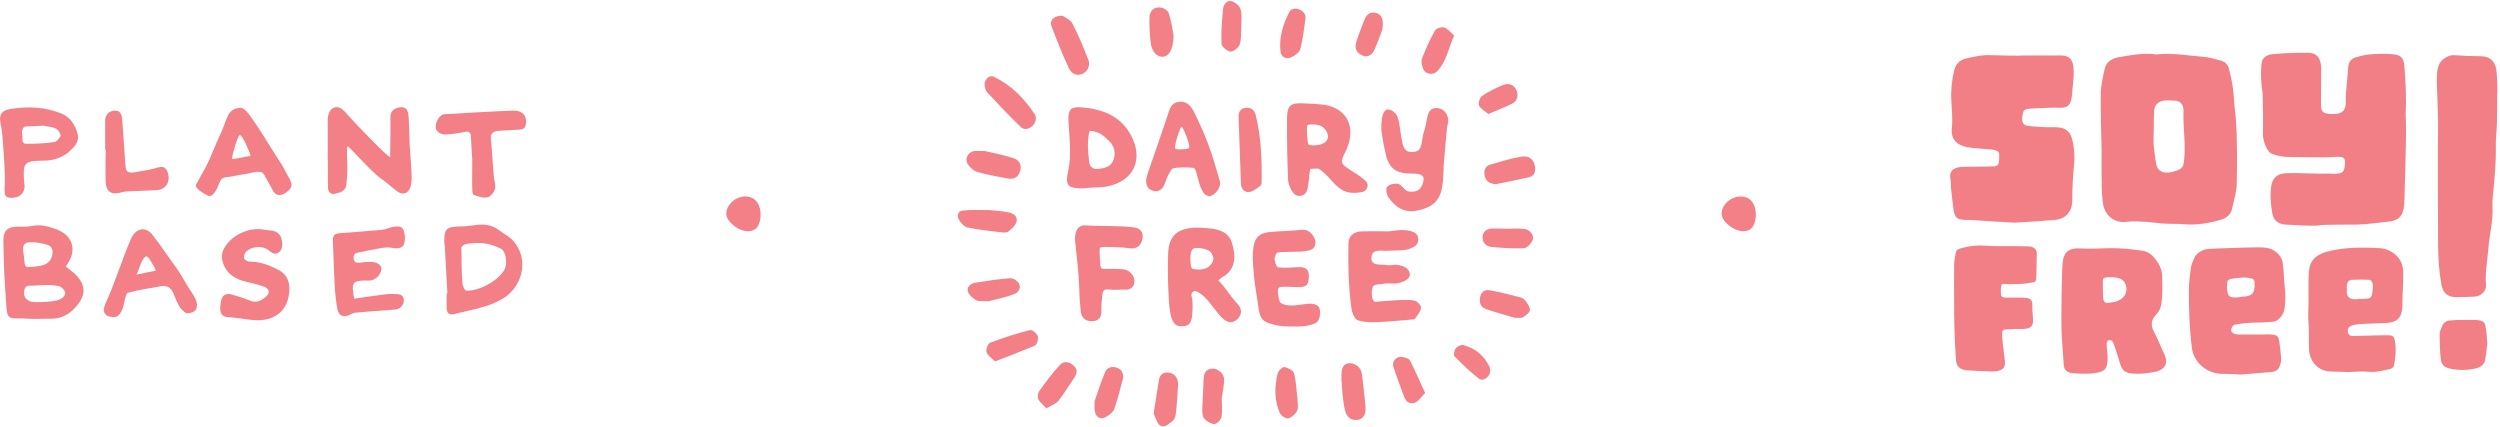 <?xml version="1.0" encoding="utf-8"?>
<!-- Generator: Adobe Illustrator 26.3.1, SVG Export Plug-In . SVG Version: 6.00 Build 0)  -->
<svg version="1.1" id="PANELS" xmlns="http://www.w3.org/2000/svg" xmlns:xlink="http://www.w3.org/1999/xlink" x="0px" y="0px"
	 viewBox="0 0 965 165" style="enable-background:new 0 0 965 165;" xml:space="preserve">
<style type="text/css">
	.st0{fill:#F37F87;}
	.st1{fill:#F27F86;}
</style>
<g>
	<g>
		<path class="st0" d="M536.3,89.3c1.7-0.2,2.8-0.5,5.3-0.5c1.4,0,2.8,0.3,4.1,0.8c2.3,1.1,2.4,4.3,0.2,5.6
			c-1.2,0.7-2.6,1.2-3.9,1.3c-2.6,0.3-3.6,0.1-6.2,0.3c-2.4,0.2-6.1-1-6.4,2.4c-0.4,3.7,3.5,2.7,5.8,3.1c2,0.4,2.6-0.4,4.6,0
			s4,1.1,4.4,3.4c0.3,1.7-2,3-4.2,3.5c-1.1,0.3-2.3,0.3-3.4,0.2c-1.7-0.1-2.1,0.1-3.7,0.3c-1.2,0.1-2.6,0.1-3,1
			c-0.7,1.6-0.6,6,1.2,5.8c3.1-0.3,12.3-1.1,14.8-0.5c1.1,0.2,2.7,1.9,2.6,2.8c-0.1,1.5-1.4,2.8-2.3,4.2c-0.1,0.2-0.5,0.3-0.8,0.3
			c-6.5,0.5-8.8,0.9-15.4,1.1c-1.5,0-5.7-0.2-6.7-1.3c-1.8-2.2-1.8-5.5-2.1-8c-0.8-7.1-0.8-14.3-0.7-21.4c0.1-2.9,2.5-4.4,5.4-4.4
			C529.2,89.2,532.3,89.3,536.3,89.3"/>
		<path class="st0" d="M470.3,108.2c2.4,2.4,4.8,6.4,7.2,8.9c2,2.1,2,4.2,0.2,6s-3.7,1.5-5.4,0.1c-2.6-2.2-5-6.4-7.5-8.7
			c-0.8-0.8-1.8-1.4-2.8-2c-0.4-0.2-1.2-0.2-1.5,0.1c-0.4,0.3-0.7,1-0.6,1.5c0.5,1.9,0.5,3.6,0.4,5.9c-0.2,2.7-0.3,5.1-2.4,5.7
			c-2.3,0.6-4.2,0.2-5.1-1.6c-1.2-2.2-1.4-5.6-1.6-8c-0.4-6-0.5-12.1-0.3-18.1c0.2-6.8,3.4-9.8,10.2-10.1c1.7-0.1,3.4,0.1,5.2,0.2
			c3.9,0.3,7.7,1.3,9.1,5.3c1.5,4.5,2,9.7-2.6,13C472,106.8,471.1,107.4,470.3,108.2 M460.6,96c-1,0.7-1.1,2.6-1.1,3.5
			s0,4.1,0.9,4.3c2.4,0.5,5.1,0.3,6.6-1.2c1.9-2,1.3-3.4,1.2-3.7c-0.3-0.7-0.8-1.8-1.5-2.1C465.2,95.9,461.6,95.3,460.6,96z"/>
		<path class="st0" d="M505.8,65.2c-0.6,2.4-0.5,5.9-1.3,8.3c-0.8,2.5-4,2.9-5.5,0.7c-0.9-1.3-1.7-3.1-1.8-4.6
			c-0.3-8-0.5-16.1-0.4-24.1c0.1-4.9,1.4-5.9,6.5-5.6c2.8,0.2,6.9,0.2,9.6,0.9c8.4,2.4,10.3,10,6.4,17.8c-2,4.1-1.9,4.5,1.6,6.8
			c2.1,1.4,4.4,2.7,6.2,4.4c1.7,1.6,0.6,4.1-1.7,4.4c-3.2,0.5-6.1,0.4-8.8-1.9c-2.8-2.4-4.5-5.2-7.6-7.2
			C508.8,65,505.8,65.2,505.8,65.2z M510.2,55.6c1.4-0.5,2.3-1.4,2.4-2.8c0.1-1.4-1.2-4.1-4-4.6c-1.2-0.2-3.4-0.3-3.9,0.1
			c-0.5,0.4-0.1,7.1,0.4,7.5C505.7,56.3,508.8,56.2,510.2,55.6z"/>
		<path class="st0" d="M533.2,50.1c0-0.6,0-1.2,0-1.7c0.1-4.4,1.2-6.5,3-6.1c3,0.8,3.6,3.3,4,6c0.4,2.5,0.7,5.1,1.3,7.6
			c0.2,1,1.3,2.4,1.8,2.5c1.5,0.5,3.8,0.3,4.5-0.7c1.2-1.5,1.1-4.5,1.7-6.4c0.7-1.9,1-3.9,1.4-5.9c0.4-2.2,1.4-3.9,3.9-3.7
			c2.7,0.2,4.5,2.8,4.2,5.5c-0.1,0.6-0.3,1.1-0.4,1.7c-0.5,4.8-0.9,9.7-1.3,14.5c-0.2,2.9-0.1,5.8-0.6,8.6c-0.9,5.5-3.7,8.1-9.8,9.3
			c-4.9,1-8.4-1.4-11-5.2c-0.7-1-1.1-3.2-0.5-3.9c0.9-1.1,2.4-1.3,3.9-1.3c1.6,0,2.7,2.7,4.4,3c4.9,0.8,5.7-3,5.8-4.8
			c0.1-2-2.5-2.1-4.5-2.1c-4.8,0-7.8-1-9.5-5.4c-0.1-0.3-0.3-0.5-0.3-0.8C534.4,57.4,533.8,54.8,533.2,50.1"/>
		<path class="st0" d="M496.6,126c-0.4,0-2.7-0.1-4.9-0.7c-4.5-1.1-5.4-2.3-6-7c-0.5-3.7-1.2-7.4-1.6-11.1c-0.3-3.1-0.6-6.3-0.5-9.4
			c0.3-6.4,2.3-8.1,8.4-8.4c3.4-0.2,6.8-0.3,10.2-0.7c2.4-0.3,3.8,0.9,4.9,2.7c1.2,1.9,0.8,4.4-1.3,5.1c-2.4,0.8-4.5,0.6-7.5,0.7
			c-1.7,0.1-3.6,0-5.2,0.3c-0.6,0.1-1.2,2-1.1,2.6c0,0.6,0.7,3,1.3,3.1c2.8,0.3,4.6,0.1,7.9-0.1c3.1-0.2,4.2,1.4,4,3.8
			c-0.1,2.5-0.5,3.8-3.3,3.9c-2,0.1-5.9-0.3-7.8,0c-1.1,0.2-0.9,2.1-0.7,3.1c0.3,2.3,0.5,3.2,2.5,3.7c2.8,0.7,5.1,0.1,7.7-0.2
			c3.5-0.5,5.2,0.2,5.7,1.6c0.8,2.2-0.2,5-1.3,5.6C505,126.1,502.3,126.1,496.6,126"/>
		<path class="st0" d="M466.6,75.8c-0.5-0.3-1.5-0.6-1.9-1.2c-0.8-1.2-1.4-2.5-1.8-3.9c-0.8-2.5-1.2-5.7-2.2-5.9
			c-2-0.3-6.6-0.2-7.7,0.1c-1,0.2-2.5,3.3-3.1,5.2c-0.7,2.2-2,4.4-5,3.5c-2.4-0.7-3.1-3.3-1.9-6.6c2.6-7.6,5.3-15.2,7.8-22.8
			c0.7-2.2,1.3-4.5,4.2-4.9c3.1-0.4,4.8,1.7,6,4.1c2,4.1,3.9,8.3,5.5,12.6c1.7,4.6,3,9.3,4.4,14C471.5,72.2,469,75.6,466.6,75.8
			 M459,57.1c0.6-0.6-2.3-8.3-2.9-8.1c-0.7,0.2-3.3,8.3-2.3,8.5C454.8,57.8,458.4,57.7,459,57.1z"/>
		<path class="st0" d="M420.3,72.5c-0.9,0.1-1.7,0.2-2.6,0.2c-5.8,0-6.6-1.2-5.3-7.2c0.6-2.8,0.7-5.7,0.6-8.5
			c0-3.7-0.5-7.4-0.6-11.2c0-3.6,1.1-4.6,4.7-4.4c8.1,0.6,15.2,3.1,19.4,10.7c5.1,9.4,1.1,18-9.4,19.9
			C424.9,72.4,422.5,72.3,420.3,72.5L420.3,72.5z M420.6,50.5c-1.1,4.1-0.6,8-0.2,11.9c0.2,2,1.4,3,3.5,2.8c2.6-0.3,5.2-0.8,6-3.8
			c0.8-2.6,0.2-5.1-1.8-7C426.1,52.4,424,50.6,420.6,50.5"/>
		<path class="st0" d="M424.5,95.8c0.1-0.9,5.8-0.3,8.3-0.3c1.4,0,2.8,0.4,4.2,0.4c2.4-0.1,3.6-1.6,4-3.8c0.5-2.5-1-4-3.1-4.3
			c-6.2-0.8-12.8-0.4-19-0.8c-3.1-0.2-4.2,2.8-3.9,6.1c0.7,6.9,1.4,12.3,1.6,18.3c0,2.9,0.3,5.2,0.5,8.1c0.1,2.1,0.9,4,3.3,4.4
			c1.9,0.3,4.1-0.1,4.6-2.4c0.2-0.8,0.1-3.6,0.2-4.4c0.5-4.7,0-5.8,3.5-5.3c1.4,0.2,4.4-0.1,5.9,0c2.2,0.1,3.7-1.7,3.2-4.2
			c-0.2-1.3-1.8-3-3.1-3.4c-2.1-0.6-7.5-0.4-8.7-0.4s-1.3-1-1.4-3.1C424.5,99.2,424.4,96.7,424.5,95.8z"/>
		<path class="st0" d="M479,71c0.1,1.8,1.4,3.5,3.4,3.1c1.5-0.3,2.9-1.5,4.2-2.5c0.4-0.3,0.4-1.1,0.4-1.6c0.1-8.6-0.2-17.2-2.3-25.6
			c-0.5-1.9-1.8-3-3.8-2.8c-2.2,0.2-2.9,1.9-2.8,3.7C478.2,48.9,478.8,66.1,479,71z"/>
		<path class="st0" d="M399.8,46.1c-0.3,2.8-3.8,4.8-5.7,3c-4.5-4.3-8.8-8.9-13.1-13.5c-0.5-0.6-0.7-1.5-0.9-2.4
			c-0.5-2.1,1.7-4.5,3.5-3.6c6.8,3.3,11.9,8.5,16,14.8C399.9,44.9,399.8,45.6,399.8,46.1"/>
		<path class="st0" d="M410.2,6.1c0.8,0.6,2.9,1.4,3.7,2.9c2.4,4.5,4.3,9.3,6.2,14.1c0.9,2.3-0.4,4.7-2.5,5.5
			c-2.4,0.9-4.2-0.6-5-2.2c-2.5-5.4-4.7-10.9-6.8-16.5C405,7.9,407.1,5.8,410.2,6.1"/>
		<path class="st0" d="M382,81.1c1.2,0.1,4.4,0.3,7.4,0.9c1.7,0.3,3.5,1.5,3,3.5c-0.4,1.5-1.8,2.7-3.1,3.8c-0.5,0.5-1.7,0.5-2.5,0.4
			c-4.5-0.5-9-1-13.4-1.9c-1.3-0.3-2.7-1.9-3.4-3.3c-0.7-1.3-0.1-3.1,1.6-3.2C374.4,80.9,377.3,81.1,382,81.1"/>
		<path class="st0" d="M517.8,146.5c0,0.2,0-0.9,0-2.1c0.1-1.7,0.3-3.5,2.3-4.1s4.8,1,5.4,3.2c0.4,1.6,0.5,3.4,0.7,5.1
			c0.3,2.8,0.7,5.7,0.9,8.5c0.2,3.1-1,4.8-3.3,5c-2.4,0.2-4-1.1-4.7-4c-0.5-2-0.6-4-0.9-6C518.1,150.7,518,149.3,517.8,146.5"/>
		<path class="st0" d="M380.1,58.3c2.7,0.6,6.8,1.4,10.9,2.7c2.7,0.8,3.5,2.9,2.7,5.3c-0.8,2.3-2.5,3-4.7,2.6
			c-3.9-0.7-7.8-1.4-11.6-2.5c-1.5-0.4-3-1.7-3.8-3c-1.4-2.1,0.1-4.8,2.5-5.1C376.9,58.2,377.7,58.3,380.1,58.3"/>
		<path class="st0" d="M500.8,153.8c0,1.3,0.5,3.2-0.1,4.7c-0.6,1.3-2.1,2.6-3.5,3c-0.8,0.2-2.7-1-3.2-2.1c-2.1-4.8-2.1-9.9-0.9-15
			c0.2-1.1,1.8-2.8,2.6-2.7c1.4,0.2,3.5,1.3,3.8,2.4C500.3,147.1,500.4,150.3,500.8,153.8"/>
		<path class="st0" d="M577.4,71.1c-2.7-0.2-4.1-1.4-4.4-3.7c-0.2-1.9,0.4-3.4,2.4-3.9c3.8-1.1,7.7-2.3,11.6-3
			c3.1-0.6,5.1,1,5.5,3.8c0.3,1.9-0.2,3.6-2.2,4.1C585.9,69.4,581.4,70.3,577.4,71.1"/>
		<path class="st0" d="M561.3,13.7c-2.3,5-2.9,10.3-6.8,14c-1.5,1.4-4.3,0.9-5.1-1c-0.5-1.3-1-3-0.5-4.1c1.4-3.7,3.1-7.4,5-10.8
			c0.5-0.9,2.6-1.5,3.6-1.2C558.9,11.1,560,12.6,561.3,13.7"/>
		<path class="st0" d="M445.3,159.6c0.8-4.9,1.4-8.8,2-12.7c0.3-1.9,1.3-3.2,3.4-3.1c2.3,0.1,3.6,1.5,4,3.7c0.1,0.5,0,1.1,0,1.7
			c-0.2,3.4-0.4,6.8-0.8,10.2c-0.1,1-0.4,2.4-1.2,3c-1.5,1.1-3.3,3.2-5.2,1.6C446.3,162.8,445.9,160.6,445.3,159.6"/>
		<path class="st0" d="M422.5,154.9c0.9-2.6,2.3-6.9,4-11.1c0.7-1.9,2.4-2.4,4.2-2c2.3,0.6,3.2,2.4,2.7,4.6c-1,3.9-2,7.7-3.3,11.5
			c-0.4,1.1-1.7,2.1-2.8,2.8c-2.4,1.6-4.5,0.5-4.7-2.3C422.4,158,422.5,157.4,422.5,154.9"/>
		<path class="st0" d="M384.1,139.5c-1.2-1.2-2.8-2.2-3.3-3.6c-0.3-1,0.5-3.3,1.4-3.6c5-1.9,10.2-3.6,15.4-4.9
			c0.8-0.2,2.6,1.3,3,2.4c0.3,1-0.3,3.2-1.1,3.6C394.5,135.5,389.5,137.4,384.1,139.5"/>
		<path class="st0" d="M453,13.7c-0.1,5.3-1.7,8-4.1,8.2s-4.5-2.2-4.8-5.9c-0.3-3.1-0.5-6.3-0.4-9.4c0-1.2,0.8-2.8,1.8-3.3
			c2.1-1.1,5.1,0,5.7,2C452.2,8.5,452.7,11.9,453,13.7"/>
		<path class="st0" d="M471.6,153.6c0,2.3,0.3,4.9-0.1,7.4c-0.2,1.1-1.9,2.7-2.8,2.7c-1.4-0.1-3.1-1.2-4-2.3c-0.7-1-0.6-2.7-0.6-4.1
			c0.1-3.7,0.4-7.4,0.5-11.1c0.1-2.3,1.1-3.9,3.5-3.9c2.3,0,4.5,2.1,4.4,4.4C472.5,148.8,472,151,471.6,153.6"/>
		<path class="st0" d="M581.9,88.3c2.3,0,4.5-0.2,6.7,0.1c2.1,0.3,3.7,2.7,3,4.3c-0.6,1.3-2.2,3.1-3.4,3.1
			c-4.2,0.2-8.5-0.1-12.6-0.5c-2.1-0.2-3.6-1.9-3.3-4.2c0.3-1.9,1.7-2.8,3.6-2.9C577.9,88.2,579.9,88.2,581.9,88.3L581.9,88.3"/>
		<path class="st0" d="M403.9,157.6c-1.2-1.3-2.5-2.3-3.1-3.5c-0.4-0.8-0.2-2.4,0.4-3.2c2.5-3.5,5-6.9,7.9-10
			c1.5-1.7,3.6-1.3,5.3,0.2c1.5,1.3,1.5,2.9,0.4,4.5c-2.1,3.1-4,6.2-6.2,9.1C407.6,155.9,405.8,156.5,403.9,157.6"/>
		<path class="st0" d="M499.7,3.3c2.4,0,4.5,1.7,4.2,3.8c-0.5,4-1,8-2,11.9c-0.4,1.3-2.2,2.6-3.7,3.2c-1.8,0.8-3.7-0.3-3.9-2.2
			c-0.7-5.6,1-10.8,3.5-15.6C498.1,3.7,499.2,3.5,499.7,3.3"/>
		<path class="st0" d="M584.8,122.7c-3.6-1.1-7.5-2.1-11.2-3.4c-2.3-0.8-2.7-2.8-2.2-4.9s2.2-2.7,3.9-2.3c3.9,0.7,7.8,1.7,11.6,2.7
			c0.8,0.2,1.6,0.8,2.1,1.5c0.7,1.1,1.8,2.6,1.5,3.6c-0.3,1.1-1.8,2-2.9,2.7C586.8,122.8,585.8,122.6,584.8,122.7"/>
		<path class="st0" d="M381.5,116.3c-2.5-0.2-3.8,0.1-4.7-0.4c-1.3-0.8-2.8-2.1-3.2-3.4c-0.5-1.9,1.1-3.1,3-3.4
			c4.5-0.7,8.9-1.4,13.4-1.7c1.1-0.1,2.7,1,3.3,2c1,1.8-0.3,3.6-1.8,4.1C387.9,114.9,384,115.6,381.5,116.3"/>
		<path class="st0" d="M479.1,10.8c-0.1,2,0.1,4.4-0.6,6.4c-0.4,1.2-2.4,2.8-3.6,2.7c-1.2-0.1-3.3-1.9-3.4-3
			c-0.2-4.5,0.2-9,0.6-13.5c0.2-1.7,1.5-3.5,3.4-2.9c1.4,0.4,3.1,1.9,3.4,3.2C479.5,5.8,479.1,8.2,479.1,10.8"/>
		<path class="st0" d="M550.1,151.7c-1.6,1.6-2.5,3.1-3.9,3.7c-1.7,0.8-3.4-0.2-4.1-2c-1.5-4-3-8-4.3-12c-0.6-2,1.5-4.1,3.5-3.6
			c1.1,0.2,2.6,0.6,3,1.4C546.3,143.2,548.1,147.4,550.1,151.7"/>
		<path class="st0" d="M533.6,11.4c-0.7,1.7-1.8,5-3.2,8.1c-0.8,1.6-2.4,2.7-4.3,2c-2.2-0.8-3.3-2.6-2.7-4.8c0.8-3,2.1-5.9,3.2-8.9
			c0.8-2.2,2.3-3.4,4.6-2.8C533.5,5.7,534.1,7.5,533.6,11.4"/>
		<path class="st0" d="M575.2,143.4c-0.1,2-2.8,4-4.3,2.8c-3.3-2.6-6.4-5.5-9.4-8.6c-0.5-0.5-0.2-2.3,0.4-3.1
			c0.6-0.8,2.1-1.5,2.9-1.3c4.6,1.2,8.1,4,10.2,8.5C575.2,142.2,575.2,142.9,575.2,143.4"/>
		<path class="st0" d="M574.5,44c-1.3-1.1-3-2-3.6-3.3c-0.4-0.9,0.3-3.1,1.2-3.7c2.6-1.7,5.5-3.2,8.4-4.3c2-0.7,4.1,0.1,4.9,2.3
			c0.8,2.1,0.2,4.1-1.9,5.1C580.7,41.5,577.7,42.6,574.5,44"/>
	</g>
	<g>
		<path class="st0" d="M25.4,102.9c1.3,1.1,2.7,2,3.8,3.1c4,4.1,4,7.8,0.3,12.2c-2.4,2.8-5.4,4.7-9.1,4.8c-4,0.1-8,0.2-11.9-0.1
			c-1.8-0.1-4.2,0.5-5.4-1.1c-0.3-0.4-0.5-2.1-0.6-2.8c-0.4-5.8-0.8-11.5-1-17.3c-0.1-2.9-0.1-5.8-0.2-8.8c-0.1-3.6,1.6-5.4,5.2-5.4
			c2,0,4,0.1,6-0.3c3.2-0.6,6,0.1,9,1.2c6.5,2.3,8.4,8,4.4,13.7C25.7,102.4,25.5,102.6,25.4,102.9 M14.5,116.6c0,0.1,5.1,0,7.7-0.7
			c1.1-0.3,3.4-1.5,2.9-3.2c-0.3-1-1.6-2.2-2.6-2.3c-4.2-0.8-7.7-0.1-11.5-0.1c-0.5,0-1.1,0.4-1.3,0.8c-1.3,3,0.4,5.5,3.7,5.5
			C13.8,116.7,14.1,116.6,14.5,116.6 M20.3,97.5c0.1-1.8-1-2.7-2-3c-2-0.6-4.2-1-6.2-1c-2.7-0.1-3.5,1-3.1,3.8
			c0.2,1.4,0.4,2.8,0.5,4.2c0.1,1.2,0.6,1.7,1.8,1.6C14.3,102.7,19.9,103.2,20.3,97.5z"/>
		<path class="st0" d="M111.7,111.5c-0.1,8.5-5.9,12.9-14.3,12c-3.1-0.3-6.3-0.9-9.4-1.1c-2.2-0.1-2.9-1.3-3-3.1
			c0-1.2,0.2-2.4,0.4-3.5c0.4-1.8,2-2.7,3.7-2.2c2.5,0.7,5,1.4,7.3,2.4c2.5,1.1,4.3,0.1,6.1-1.3c1.8-1.5,1.6-3.2-0.5-4
			c-2.2-0.8-4.5-1.4-6.8-1.9c-4.5-1-8.1-3.3-9.3-8c-0.4-1.3-0.3-3.1,0.3-4.3c2.5-5.5,9.9-9.1,15.9-7.8c2.1,0.4,4.4-0.1,6,2.2
			c0.9,1.3,1.3,4.8,0,6.1c-1.5,1.5-2.8,1-4.3-0.3c-2.4-2.1-6.9-1.7-9,0.7c-0.5,0.6-0.8,1.8-0.5,2.5c0.3,0.6,1.4,1.1,2.2,1.1
			c3.8,0,7.1,1.2,10.4,2.9C110.3,105.4,111.7,108,111.7,111.5"/>
		<path class="st0" d="M150.6,60.7c0-3.4,0.2-11.8,0.1-15c-0.1-2.3,0.8-3.7,3.2-4.2c2.1-0.5,3.4,0.4,3.7,2.5
			c0.4,3.1,0.4,11.4,0.7,14.6c0.3,3.3,0.5,6.6,0.6,9.9c0,1.2-0.1,2.6-0.5,3.8c-0.9,2.5-3,3.1-5,1.6c-2.2-1.6-4.2-3.5-6.5-5.1
			c-4.2-3-12.4-12.8-12.8-12.3c-0.4,0.5,0,6.7,0,8.3c0,2.2-0.2,4.4-0.4,6.5c-0.3,2.6-2.7,3.1-4.5,3.5c-1.4,0.4-2.6-0.7-2.6-2.5
			c-0.1-6.8-0.1-19-0.1-25.9c0-3.6,1.9-5.6,4.4-4.9c0.9,0.3,1.7,1.1,2.4,1.8C137.7,48.4,149.7,60.6,150.6,60.7"/>
		<path class="st0" d="M136.7,115.3c4-0.6,8.1-1.2,12.2-1.7c1.2-0.2,2.5-0.1,3.8-0.1c1.7,0,3.1,0.4,3.2,2.4c0,2-1.6,3.5-3.5,3.6
			c-5.2,0.4-10.3,0.7-15.4,1.2c-0.8,0.1-1.5,0.6-2.2,0.9c-2.1,1-4,0.3-4.5-2c-0.5-2.5-0.8-5.1-1-7.6c-0.4-6.2-0.5-12.5-0.8-18.7
			c-0.1-2.4,0.4-3.1,2.8-3.3c5.4-0.4,10.7-0.8,16.1-1.3c1.4-0.1,2.7-0.8,4.1-1.1c1.6-0.3,3.7-0.5,4.3,1.3c0.6,1.7,0.7,3.8,0.1,5.4
			c-0.6,1.5-2.5,1.8-4.3,1.4c-1.5-0.3-3.2-0.2-4.8,0.1c-2.9,0.5-5.7,1.1-8.6,1.7c-1.3,0.2-1.8,0.9-1.7,2.2c0.1,1.3,0.7,1.8,2.1,1.7
			c1.5-0.2,3-0.3,4.6-0.3c2.3,0,4,1.2,4,2.6c0,2.3-2.3,4.5-4.5,4.6c-0.1,0-0.2,0-0.3,0C136,108.2,135.5,108.7,136.7,115.3"/>
		<path class="st0" d="M0.5,49.1C-0.6,44.8,0,42.6,4.4,42c6.7-1,12.8-0.7,19,1.7c3.7,1.4,5.7,4.5,6.6,8.2c0.6,2.5-0.9,4.3-2.5,5.9
			c-2.7,2.7-6.1,4-9.8,4.2c-0.2,0-0.5,0-0.7,0c-7.7,0.1-8.2,0.6-7.7,8.1c0,0.6,0.2,1.2,0.2,1.8c0,2-1.4,3.8-3.1,4.2
			c-1.5,0.3-3.8,0.7-4.5-1c-0.1-0.3-0.2-2.5-0.1-2.9C2.2,67.9,1,51.2,0.5,49.1z M16.7,48.5c-2.1,0.1-4.3,0.3-6.5,0.3
			c-1.8,0-1.8,2.2-1.6,3.4c0.3,1.3-0.6,3.3,1.6,3.3c3.3,0,7.1-0.1,11-0.7c0.6-0.1,2.2-1.9,2.2-2.5s-0.8-1.9-1.3-2.3
			C20.9,49,18.6,48.9,16.7,48.5"/>
		<path class="st0" d="M172.7,113.3c-0.3-4.9-0.7-13.2-1-18.1c0-0.5-0.1-0.9-0.2-1.4c-0.1-5.5,0.7-6.3,6.2-6.4
			c1.9,0,3.8-0.2,5.6-0.5c3.4-0.5,6.5-0.2,9.4,2c1.9,1.5,4.3,2.6,5.7,4.4c6,7.3,3,17.3-3.9,21.7c-5.8,3.7-12.6,4.5-19,6.2
			c-2.2,0.6-3.1-0.4-3.1-2.6c0-1.8,0-3.5,0-5.3C172.6,113.3,172.6,113.3,172.7,113.3 M184,93.8c-1.4,0.1-2.8,0.1-4.2,0.4
			c-0.7,0.2-1.7,0.9-1.7,1.4c0,3.5,0.1,10.3,0.4,13.8c0,0.6,0.8,2.8,1.5,2.8c5.1,0.2,12.6-4,14.8-8.3c1-1.9,0.7-6.6-1.3-7.8
			C190.5,94.5,187.4,93.7,184,93.8"/>
		<path class="st0" d="M75.7,71.2c0.8-1.4,2.5-4.6,3.5-6.3c2-3.6,4.1-9.5,5.9-13.2c1.3-2.6,1.7-4.7,3-7.3c1.1-2.1,3-2.7,4.7-2.8
			c2,0,4.3,3.9,6.1,6.5c3.6,5.3,6.5,10.5,10.1,15.8c0.3,0.4,2.1,4.1,2.4,4.5c1.8,2.8,1.2,4.1-0.2,5.3c-2.1,1.8-4.3,2.4-5.7,0.1
			c-1.2-2-3.5-6.6-4-7c-1.9-1.2-5,0.2-7.6,0.5c-2.3,0.3-3.4,0.7-5.7,1c-1.4,0.2-2.4,0-3.3,1.8c-0.4,0.8-0.9,2.2-1.3,3
			c-0.7,1.2-2,3.3-3.6,2.3C78.3,74.5,74.9,72.5,75.7,71.2z M96.7,60.2c0-1-3.2-8.1-4.1-8.1s-3.1,8.5-3.1,9.1S94,60.5,96.7,60.2"/>
		<path class="st0" d="M43.8,122.4c-3.5-0.1-4.5-2.1-3.1-5.2c3.4-7.3,6.6-17.5,9.8-24.9c1.8-4.1,5.6-5.2,8.3-1.7
			c3.5,4.4,6.6,9.2,9.9,13.7c1.5,2.1,3.5,6.1,5.3,8.6c1,1.4,2.3,3.7,2,5.5c-0.3,2.1-2.4,2.5-3.9,2.5c-0.5,0-1.6-1.1-2.1-1.6
			c-1.1-1-2.6-4.9-3.1-6.2c-1-2.3-2.6-3-4.8-2.6c-4.3,0.7-8.6,1.4-12.7,2.5c-1.1,0.3-1.5,5.1-2.2,6.5
			C46.1,121.7,45.4,122.4,43.8,122.4 M60.1,104.5c-0.2-0.6-0.3-1-0.4-1.2c-2.4-3.9-2.9-6.2-5-2.3c-0.4,0.7-1.3,3.7-2,5
			C55.4,105.4,57.6,105,60.1,104.5"/>
		<path class="st0" d="M182.3,61.6c-0.1-1.8-0.4-5.9-0.5-8.5c0-2.1-0.8-2.6-2.8-2.1c-2.2,0.5-4.4,0.7-6.6,0.9c-2.1,0.2-4-1-4.2-2.5
			c-0.3-2.2,1.5-5.2,3.3-5.3c8.9-0.5,17.9-1.1,26.8-1.4c3.3-0.1,5.2,2.1,4.7,5.1c-0.2,1.3-0.7,2.1-2.2,2.2c-2.8,0.1-5.6,0.4-8.4,0.5
			c-2.2,0.1-3.2,1.2-2.9,3.4c0.4,3.4,0.8,11.6,1.2,15c0.2,1.4,0.8,3,0.3,4.2c-0.4,1.3-1.8,2.9-2.9,3.1c-1.7,0.3-3.6-0.4-5.3-1
			c-0.4-0.1-0.5-1.5-0.5-2.2C182.2,70.5,182.3,64.8,182.3,61.6"/>
		<path class="st0" d="M40.6,57.7c0-3.8,0-7.6,0-11.3c0-2.2,1.6-3.6,3.7-3.7c1.8-0.1,2.7,1,2.9,3.6c0.4,5.8,0.8,11.5,1.2,17.3
			c0.2,2.7,0.8,3.3,3.5,2.9c3.1-0.5,6.3-1,9.3-1.9c2.2-0.6,3.1,0.5,3.6,2.2c1.1,3.5-0.9,6.4-4.4,6.6c-3.9,0.2-7.7,0.3-11.6,0.5
			c-0.7,0-1.4,0.3-2.1,0.4c-3.7,1-5.7-0.2-5.9-4.1c-0.2-4.1,0-8.3,0-12.4L40.6,57.7"/>
	</g>
	<path class="st0" d="M288.7,75.9c-5.5-0.8-10.5,5.3-7.4,9.2c3.1,3.9,7.9,5.3,10.5,3.1C294.4,85.9,294.8,76.8,288.7,75.9"/>
	<path class="st0" d="M672.9,75.9c-5.5-0.8-10.5,5.3-7.4,9.2c3.1,3.9,7.9,5.3,10.5,3.1C678.5,85.9,679,76.8,672.9,75.9"/>
	<g>
		<path class="st1" d="M928.7,53.3c-0.2,8.1-0.3,16.3-0.6,24.4c-0.2,4.3-1,7.2-5.8,7.8c-1.5,0.2-9.9,1.2-12.4,1.2
			c-4.1,0-8.2,0-12.3,0.1c-1.4,0-2.7,0.3-4.1,0.3c-3.1,0.1-8.1-0.3-11.2-0.4c-2.7-0.1-4.8-1.6-5.2-4.4c-0.6-3.5-0.9-7-0.4-10.5
			c0.4-2.8,2.2-4.7,5.1-4.9c5.1-0.3,12.2,0.3,17.3,0.1c0.6,0,1.1,0.1,1.7,0.1c3.6,0,4.3-0.7,4.4-4.7c0-1-0.6-1.7-1.6-1.8
			c-1-0.1-2.1-0.1-3.1,0c-3.2,0.3-14,0-16.2,0c-2.4,0.1-4.7-0.3-7-1.1c-1.4-0.4-2.1-1.7-2.7-3c-0.7-1.6-1.2-3.3-1.1-5.1
			c0.1-4.9,0-9.9-0.1-14.8c0-1.1-0.3-2.2-0.4-3.3c-0.3-3.3-0.3-5.4-0.1-8.3c0.1-2.9,2.3-3.9,4.4-4.1c4.3-0.4,9.5-0.6,13.8-0.5
			c2.4,0,3.9,1.2,4.5,3.3c0.2,0.8,0.4,1.7,0.4,2.6c0,4.5-0.1,9-0.1,13.5c0,0.7,0,1.3,0.1,2c0.2,1.1,0.9,1.8,2,2
			c0.4,0.1,0.9,0.2,1.4,0.2c4.5,0.3,6.2-1,6.1-5.2c-0.1-4.3,0.7-8.5,0.9-12.8c0.1-2.1,1.2-3.3,3-3.9c1.7-0.5,3.5-0.9,5.3-1.1
			c2.8-0.2,5.7-0.3,8.5-0.1c3.3,0.3,4.6,1,4.9,4.7c0.5,6.3,0.8,12.5,0.5,18.8C928.8,47.4,928.7,53.3,928.7,53.3z"/>
		<path class="st1" d="M780.5,21.4c4.9,0,9.8,0,14.7,0c3.2,0,4.7,1.1,5.1,4.2c0.2,1.5,0.2,3.1,0.1,4.6c-0.2,2.4-0.5,4.8-0.7,7.2
			c-0.3,2.7-1.3,4.3-4.5,4.2c-2.3-0.1-4.5,0-6.8,0.1c-1.5,0.1-4.5,0.1-5.9,0.4c-1.8,0.3-1.6,1.4-1.9,3.3c-0.2,1.5,0.3,3,2.2,3.2
			c3.5,0.4,6.8,0.6,10.3,0.5c4.3,0,6.3,1.7,7,5.7c0.6,2.9,0.8,5.8,0.5,8.8c-0.5,4.6-0.7,9.2-0.7,13.8c0,4.2-2.5,7.2-6.9,7.5
			c-2,0.1-4.1,0.3-6.1,0.5c-2.8,0.2-5.7,0.3-8.5,0.5c-0.6,0-1.1,0.1-1.7,0c-5.3-0.3-10.7-0.6-16-1c-0.7,0-1.4,0-2,0
			c-3.2-0.1-4.1-0.8-4.6-3.7c-0.4-2.8-0.7-5.7-1-8.5c-0.1-1.1,0-2.2-0.2-3.3c-0.7-3.2,0.9-5,5.2-5c2.7,0,5.5-0.1,8.2-0.1
			c0.2,0,3.3-0.1,3.5-0.1c2.1,0,1.8-2.1,1.9-3.8c0.1-1.6-0.3-2.1-1.9-2.5c-1.2-0.3-2.5-0.3-3.7-0.4c-2.3-0.2-4.6-0.3-6.8-0.7
			c-4.1-0.8-6.3-3.2-5.9-7.2c0.4-3.6,0-7.2-0.2-10.9c-0.2-3.7,0.2-7.5,1-11.1c0.6-2.7,2-4.5,5-5.1c3.1-0.7,6.2-1.4,9.4-1.2
			C773.2,21.4,780.5,21.6,780.5,21.4z"/>
		<path class="st1" d="M941.1,47.9c0-2.6-0.2-8.1-0.3-10.8c-0.1-2.9-0.3-5.7-0.1-8.6c0.1-2.4,0.7-4.7,3.2-6.2c1-0.6,1.9-1,3-1
			c1.8,0,3.5,0.2,5.3,0.3c1.8,0.1,3.5,0,5.3,0.1c3.3,0,5.3,1.6,6,4.7c0.3,1.6,0.3,3.4,0.4,5c0.1,2.1,0.1,4.2,0,6.3
			c0,2.5,0,7.9-0.1,10.4c-0.1,2.9-0.5,5.7-0.4,8.5c0.1,5.5-0.4,11-0.9,16.5c-0.2,2.2-0.5,4.4-0.4,6.6c0.3,5.6-1.2,10.9-1.6,16.4
			c-0.4,4.6-1.3,9.2-0.9,13.9c0.2,2.3-2,4.4-4.4,4.5c-2.3,0.1-4.6,0.2-6.9,0.2c-3.3,0.1-5.3-1.5-5.9-4.7c-0.9-5.1-1.3-10.3-1.3-15.5
			C941,85.2,941,53.9,941.1,47.9z"/>
		<path class="st1" d="M754.3,118.5c0-5.4-0.1-10.8,0-16.2c0-1.8,0.3-2.8,0.6-4.6c0.1-0.9,0.7-1.5,1.8-1.8c2.9-0.8,5.7-1.3,8.7-1.1
			c3.8,0.3,7.7,0.2,11.6,0.2c1.9,0,3.9,0.1,5.8,0.1c1.9,0,3.4,0.9,3.4,2.7c-0.1,4.1-0.1,7.8-0.2,9.6c-0.1,1.8-1,1.5-2.7,1.8
			c-1.1,0.2-2.2,0.4-3.4,0.4c-1.4,0.1-2.7,0-4.1,0.1c-0.9,0.1-2.5-0.4-3.1,0.1c-0.5,0.4-0.4,3.4-0.3,4c0.1,0.9,1,1.1,1.9,1.1
			c1.8,0,3.6-0.1,5.5,0c3.7,0,4.9,0.2,4.7,3.7c-0.1,1.2,0.4,4.7,0.2,5.9c-0.1,1.1-0.8,1.9-1.8,2.2c-1.7,0.5-3.7,0.2-5.5,0.3
			c-4.4,0.4-4.8-0.7-4.5,3.6c0.2,3,0.7,5.9,1,8.8c0.2,2.2-0.5,3.3-2.8,3.8c-0.7,0.2-1.4,0.2-2,0.2c-3-0.1-5.9-0.2-8.9-0.4
			c-0.5,0-0.9-0.1-1.4-0.1c-2.4-0.4-3.6-1.5-3.8-3.9c-0.3-4.3-0.5-8.5-0.6-12.8C754.3,123.8,754.3,118.5,754.3,118.5z"/>
		<path class="st1" d="M960.1,132.6c-0.2,1.6-0.4,3.9-0.8,6.1c-0.3,1.9-1.5,3-3.6,3.5c-3.1,0.7-6.3,0.8-9.4,0.2
			c-2.9-0.5-4-1.6-4.2-4.1c-0.3-3-0.4-6.1-0.4-9.2c0-1.2,0.6-2.4,1.1-3.5c0.5-1.1,1.5-1.8,2.9-1.9c3.1-0.3,5.9-0.2,9.4-0.2
			c2.6,0,4,0.5,4.3,2.4C959.8,127.9,959.9,129.9,960.1,132.6z"/>
		<path class="st1" d="M863.5,61.3c-0.1-6.3,0-12.5-0.8-18.8c-0.4-2.8-0.4-5.7-0.8-8.5c-0.3-2.5-0.9-5-1.5-7.4
			c-0.4-1.7-1.6-2.9-3.5-3.3c-1.7-0.4-3.3-1-5-1.2c-6.4-0.5-12.9-1.8-19.4-1.1c-0.1,0-0.2,0-0.3,0c-4.9-0.7-9.7,0.3-14.5,1.1
			c-2.7,0.5-4.7,1.9-5.3,4.5c-0.7,3.2-1.5,6.5-1.5,9.7c-0.1,7,0.3,21.1,0.3,21.1c0,3.1,0,6.2,0,9.2c0.1,3.6,0,7.3,0.4,10.9
			c0.5,5.8,4.6,8.8,9.5,8.1c2.2-0.3,4.6-0.1,6.8,0c2.5,0.1,5,0.6,7.5,0.7c2.3,0.2,4.6,0,6.8,0.2c5.1,0.5,10-0.2,14.8-1.6
			c2.4-0.7,4.1-2,4.6-4.4c0.7-3.4,1.9-6.8,1.8-10.4C863.4,67.2,863.5,64.2,863.5,61.3z M842.8,63.5c-0.3,1.7-2.2,2.3-4.5,2.9
			c-3,0.7-5.4-0.2-5.9-2.7c-0.6-2.6-0.8-5.3-1.1-8c-0.1-1.3,0-2.6,0-3.9c0.1,0,0-6.6,0.2-9c0.2-3,2.5-4.4,6.2-4
			c0.7,0.1,2.3-0.2,3.5,0.5c2,1.2,1.6,3.4,1.6,5.4C842.8,50.2,843.9,58,842.8,63.5z"/>
		<path class="st1" d="M835.7,137.4c-0.3-0.9-0.8-1.8-1.2-2.7c-1-2.3-2-4.7-3.2-6.9c-1.2-2.4-0.9-4.4,0.9-6.3
			c0.5-0.5,0.8-1.1,1.2-1.6c1.7-2.4,1.2-11.1,1.2-12.8c0.1-3.2-1.4-5.7-3.4-8c-1.1-1.2-2.4-2-4.1-2.3c-4.3-0.6-8.6-1.1-12.9-1
			c-3.6,0.1-7.3,0.3-10.9,0.1c-4.3-0.3-6.5,1-7.1,5.1c-0.3,2-0.7,22.7-0.4,28.3c0.2,3.8,0.6,7.7,0.8,11.5c0.1,1.7,1,2.7,2.5,3.1
			c1.5,0.4,7,0.4,8.1,0.3c0.7-0.1,1.4-0.2,2-0.3c3.1-0.5,4.1-1.5,4.3-4.6c0.1-1.9-0.1-3.7-0.3-5.6c-0.1-1.6,0.1-2.4,1-2.4
			c1.2-0.1,1.5,0.9,1.8,1.7c0.8,2.4,1.6,4.8,2.3,7.2c0.9,2.9,2,3.8,5,4c1.3,0.1,2.5,0.1,3.8,0c1.8-0.2,3.6-0.4,5.4-0.8
			C835.8,142.3,836.8,140.4,835.7,137.4z M819.6,114.7c-1.5,1.6-3.6,2-5.8,2.2c-0.9,0.1-1.7-0.1-1.9-1.3c-0.2-1.2-0.1-2.9-0.2-4.1
			c0,0,0,0,0,0c0-0.1,0-2.5,0-2.6c-0.1-1.8,0.5-2,4-1.9c0.5,0,0.9,0.2,1.4,0.2c1.7,0.3,2.9,1.1,3.5,2.9
			C821.1,111.9,820.7,113.5,819.6,114.7z"/>
		<path class="st1" d="M862.7,125.3c1.5-0.2,2.9-0.5,4.4-0.6c2.6-0.3,6.1-0.1,8.7-0.4c1.1-0.1,2.2,0,3.1-0.6c1.7-1.2,2.8-3,3-5
			c0.3-2.3,0.3-4.6,0.1-6.9c-0.4-3.9-0.4-6.6-0.9-10.5c-0.4-2.7-3.2-5.2-6-5.6c-1.9-0.3-2.8-0.2-4.7-0.2c-2.4,0-5.7,0.1-8.1,0.2
			c-3.9,0.2-6.1,0.1-10,0.4c-2.2,0.2-4.6,1.6-5.4,3.7c-0.5,1.1-1,2.3-1.2,3.4c-0.4,2.9-0.8,5.9-0.8,8.9c0,7.5,0.2,14.9,1.2,22.4
			c0.8,5.6,6,9.9,11.9,9.8c2.2,0,6.5,0.2,6.5,0.3c4.1-0.3,8.2-0.7,12.2-1c1.5-0.1,2.7-0.8,3.2-2.1c0.4-1,0.7-2.1,0.6-3.2
			c-0.1-2.2-0.4-4.4-0.7-6.6c-0.3-1.8-0.7-2.3-2.5-2.5c-1.2-0.2-2.5-0.1-3.8-0.1c-3.2,0-6.4,0-9.6,0c-1.3,0-2.4-0.6-2.6-1.3
			C861.1,126.6,861.9,125.5,862.7,125.3z M860.7,114.4c-1.1-0.6-1.2-3.5-1-5.5c0-0.4,0.4-0.8,0.7-1c0.8-0.4,2.6-0.5,3.5-0.6
			c1.5-0.1,2.1-0.3,3.6-0.1c2.5,0.4,2.8,0.5,2.8,2.6c0,0.2,0,0.4,0,0.6c-0.2,2.9-1.1,3.8-4.2,4.1c-0.2,0-0.4,0-0.6,0
			C863.8,114.9,861.7,115,860.7,114.4z"/>
		<path class="st1" d="M927.6,104.3c-0.3-4.6-4.1-8.1-8.9-8.5c-1.6-0.1-3.2-0.2-4.8-0.2c-5.4-0.1-10.7,0.2-15.9,1.6
			c-4.3,1.2-6.6,3.7-6.8,8c-0.2,3.8-0.1,7.7-0.1,11.5c0,2-0.2,4.5-0.1,6.5c0.4,4.2,0.1,7.7,0.3,11.9c0.3,4.5,3.5,8.2,8.4,8.3
			c1.7,0,4.7,0.2,6.4,0.2c2.7,0,5.5-0.4,8.2-0.1c2.9,0.3,5.6-0.5,8.4-1.1c0.5-0.1,1.3-0.8,1.4-1.3c0.6-3.3,0.9-6.5,0.3-9.8
			c-0.3-1.5-1-1.9-2.7-1.9c-2.5,0-7.1,0.1-9.6,0.2c-1.3,0-2.5,0.1-3.8,0.1c-1,0-1.8-0.3-2-1.4c-0.2-1.1,0.1-2.1,1.2-2.5
			c0.9-0.4,2-0.6,3-0.7c2.7-0.2,7.5-0.3,10.2-0.4c4.5-0.2,6.4-1.9,6.6-6.3c0.1-2.2,0.1-6.6,0.2-6.6
			C927.6,109.4,927.7,106.8,927.6,104.3z M915.7,113.1c-0.1,1.1-0.6,2-1.6,2.1c-1.6,0.3-3,0.1-4.6,0.3c-2.5,0.2-3.9-0.9-3.6-3.6
			c0-0.2-0.1-1.4,0-1.9c0.2-1.2,0.8-2,2-2c2.4-0.1,4.3-0.1,6.7,0c0.2,0,0.5,0.2,0.7,0.4C916.3,109.4,915.9,111.8,915.7,113.1z"/>
	</g>
</g>
</svg>
